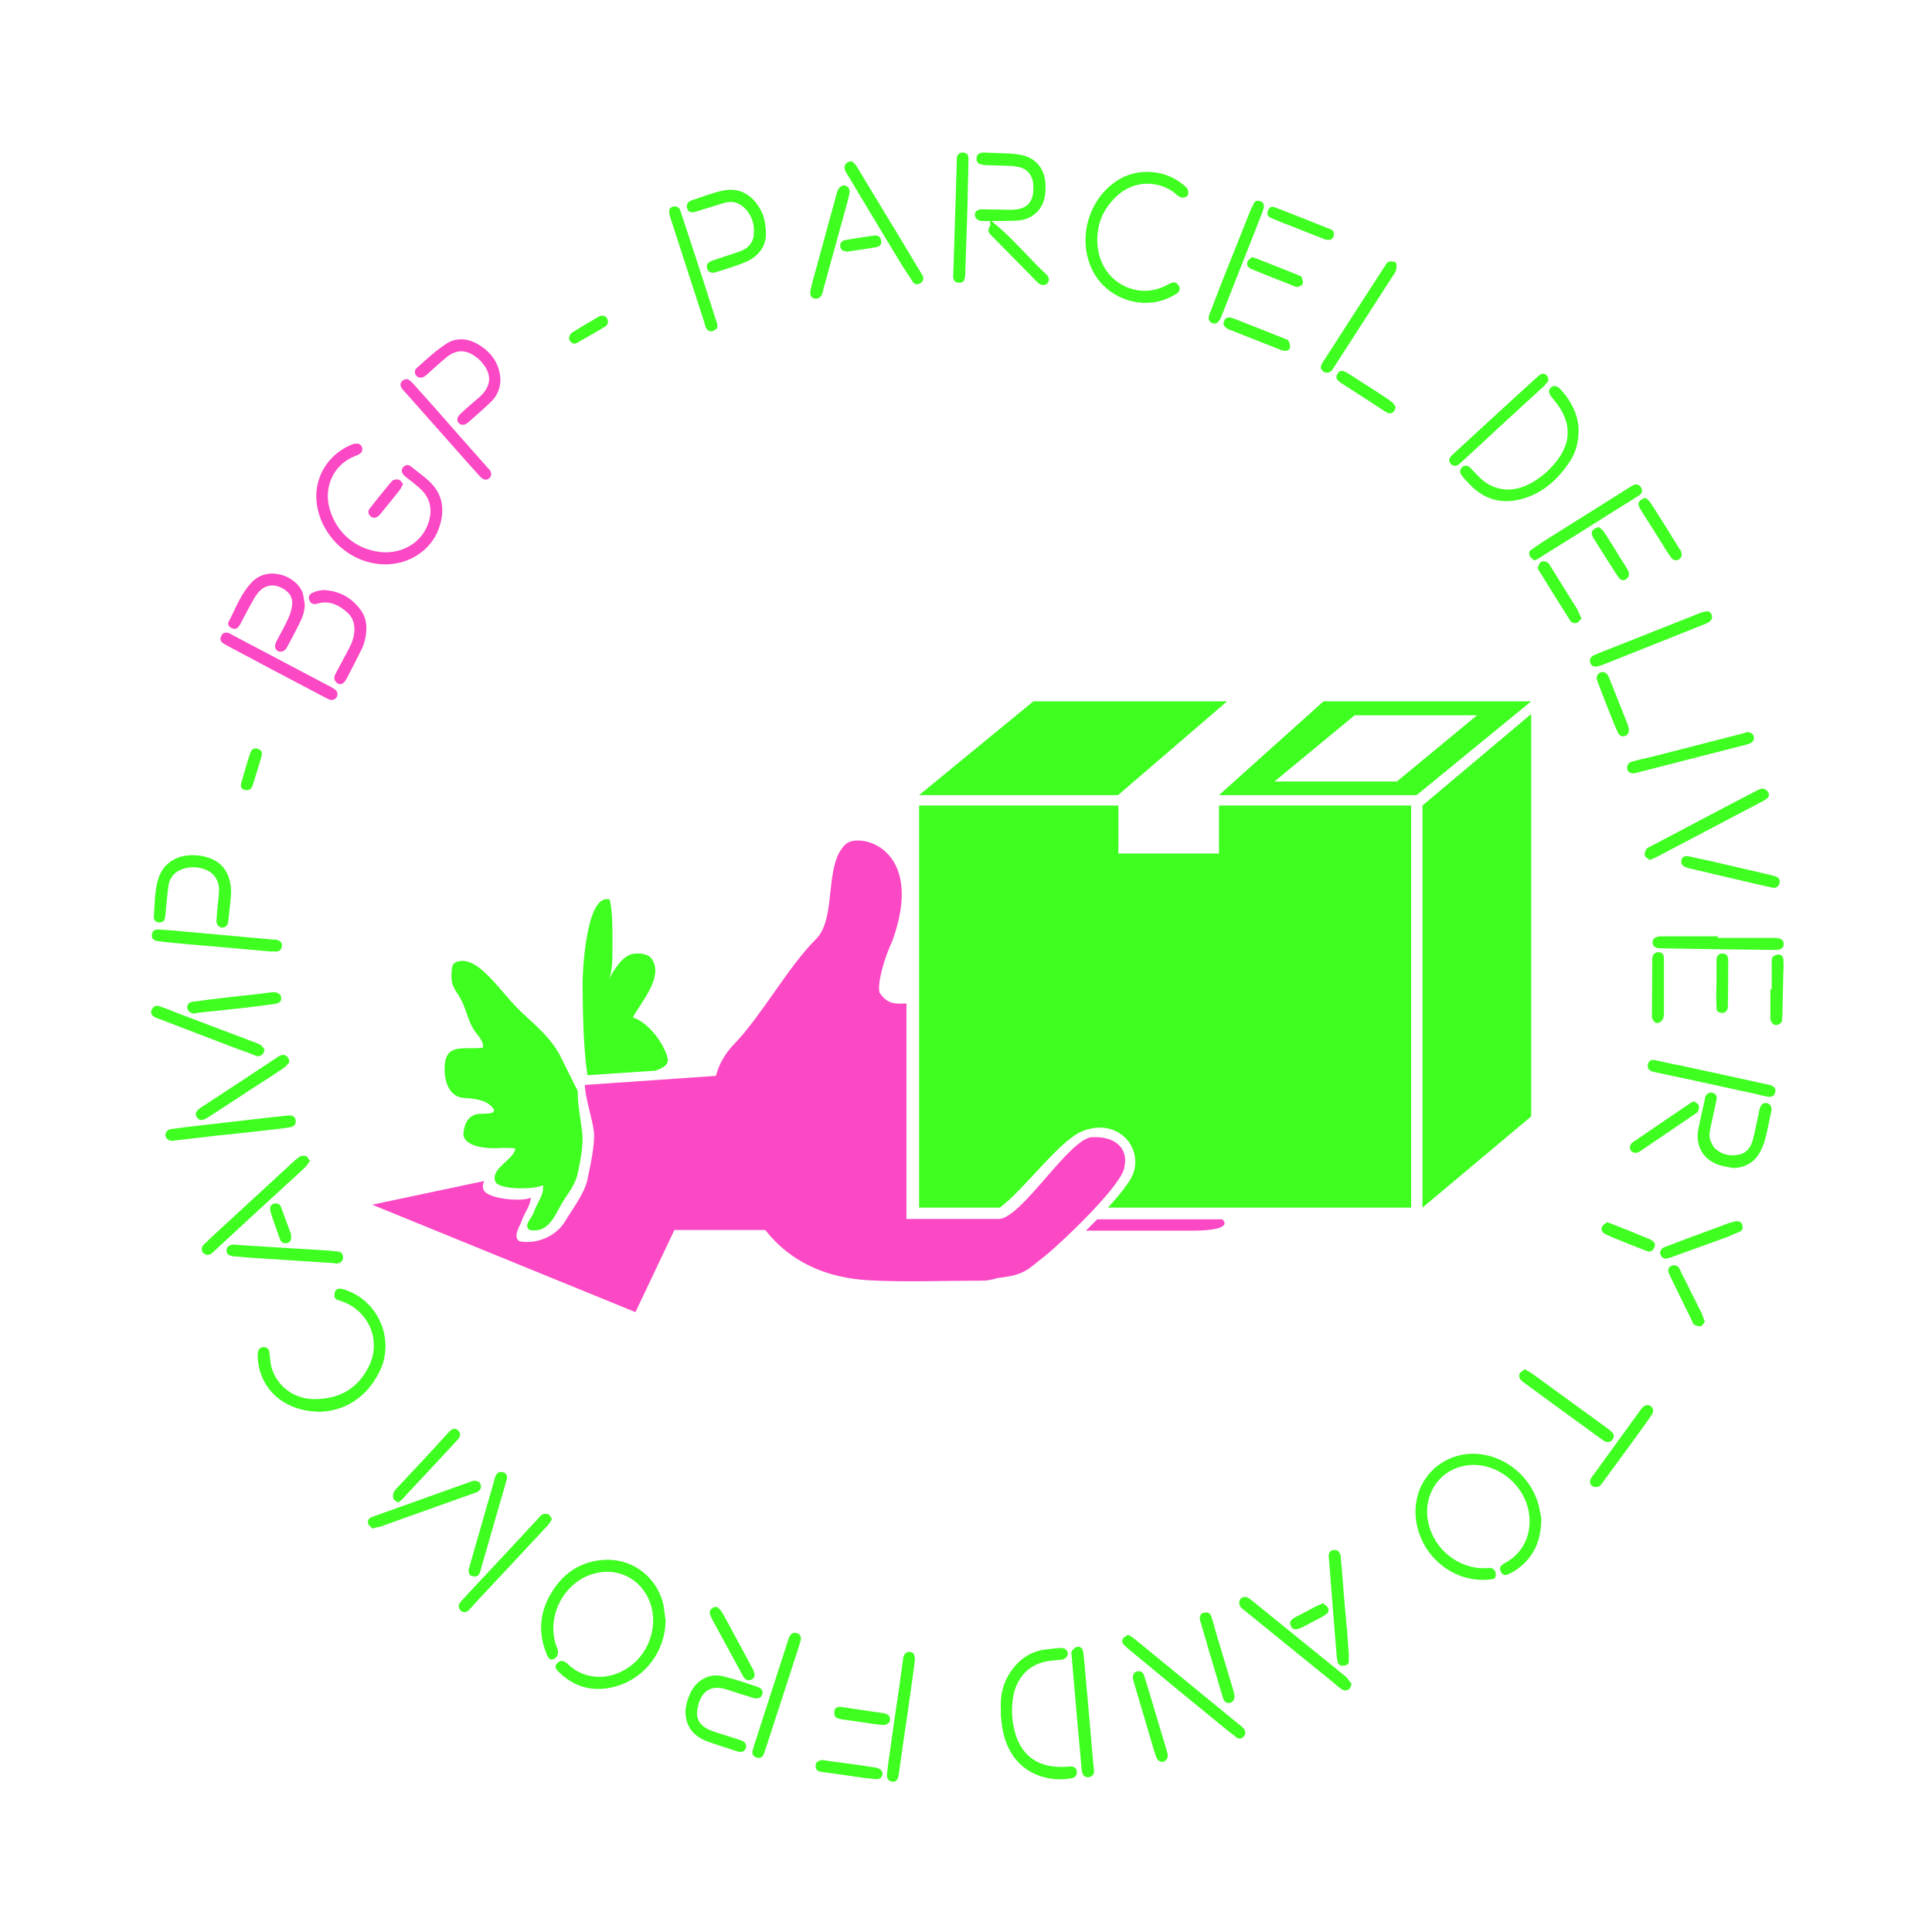<?xml version="1.0" encoding="utf-8"?>
<!-- Generator: $$$/GeneralStr/196=Adobe Illustrator 27.6.0, SVG Export Plug-In . SVG Version: 6.00 Build 0)  -->
<svg version="1.1" id="Ebene_1" xmlns="http://www.w3.org/2000/svg" xmlns:xlink="http://www.w3.org/1999/xlink" x="0px" y="0px"
	 viewBox="0 0 595.3 595.3" style="enable-background:new 0 0 595.3 595.3;" xml:space="preserve">
<style type="text/css">
	.st0{fill:#3FFF21;}
	.st1{fill:#FB48C4;}
</style>
<g>
	<path class="st0" d="M205.1,499.2c-0.1,10.3-7.3,19.1-17.4,20.9c-6,1.1-11.3-0.7-15.6-5c-1.1-1.1-1.2-1.7-0.5-2.5
		c0.7-0.9,1.7-1.1,2.7-0.4c0.2,0.1,0.3,0.3,0.5,0.4c5.9,5.8,14.6,5.1,20.5-0.1c5.6-4.9,7.5-13.2,4.6-19.7c-3-6.8-10.2-10-17.3-7.8
		c-9.3,2.8-14.4,13.7-11.1,22.4c0.1,0.3,0.2,0.6,0.3,0.8c0.4,1.4-0.1,2.5-1.2,3c-1,0.4-1.6,0-2.2-1.6c-2.5-6.1-2.2-12.1,0.9-17.8
		c3.8-6.9,9.6-11,17.7-11.2c8.4-0.1,15.5,5.6,17.4,13.8C204.7,496.1,204.8,497.6,205.1,499.2"/>
	<path class="st0" d="M474.9,468.4c-0.1,6.9-2.7,12.1-8.3,15.7c-0.7,0.4-1.4,0.8-2.2,1.1c-0.8,0.3-1.5,0-1.9-0.8
		c-0.4-0.8-0.5-1.6,0.3-2.2c0.3-0.2,0.6-0.4,0.9-0.6c6.3-3.3,8.9-10.3,7-17.3c-2.1-7.7-9.7-13.3-17.4-12.9
		c-8.8,0.5-14.3,7.9-13.5,15.9c0.9,8.5,7.8,15.2,16.3,15.9c0.6,0,1.2,0,1.8,0c0.4,0,0.7-0.1,1.1-0.1c1.2,0.1,1.9,0.9,1.9,2.1
		c0,1.3-0.8,1.4-1.8,1.5c-5.4,0.5-10.2-0.9-14.5-4.1c-6.9-5.2-10-14.3-7.7-22.1c2.6-8.7,11.2-13.8,20.1-12.3
		c8.8,1.4,16.2,8.8,17.5,17.6C474.8,466.7,474.9,467.7,474.9,468.4"/>
	<path class="st1" d="M118.7,173.9c-12.5-0.1-21.9-11.3-21.2-22.2c0.4-6.1,4.3-12.1,11.1-14.8c0.3-0.1,0.6-0.2,0.9-0.2
		c0.9-0.1,1.6,0.1,2,1c0.4,0.9,0,1.8-0.9,2.3c-0.5,0.3-1,0.4-1.4,0.6c-6.8,2.8-9.5,9.9-7.6,16.3c2.1,7.3,8.1,12.4,15.7,13.2
		c6.9,0.7,13.1-3.2,14.9-9.6c1.1-3.9,0.2-7.3-2.8-10c-1.2-1.1-2.5-2.1-3.8-3.1c-0.4-0.3-0.8-0.6-1.2-1c-0.7-0.8-0.8-1.7-0.2-2.4
		c0.6-0.7,1.5-1,2.4-0.3c2.3,1.9,4.9,3.6,6.8,5.8c3.4,3.9,3.5,8.6,1.8,13.4C132.8,169.5,126.2,173.9,118.7,173.9"/>
	<path class="st0" d="M338.1,73.9c0,7.3,4.1,13.1,10.5,15.1c3.7,1.1,7.2,0.7,10.7-1c0.6-0.3,1.2-0.7,1.8-0.9
		c0.9-0.3,1.6,0.1,2.1,0.9c0.4,0.7,0.4,1.5-0.2,2.1c-0.5,0.5-1.1,0.8-1.7,1.1c-8.8,4.9-20.9,1-25.1-8.8c-4.2-9.6-0.5-21.5,8.4-27
		c6.2-3.8,14.6-3.1,20.1,1.6c0.5,0.4,1.1,0.9,1.3,1.5c0.2,0.5,0.2,1.4-0.1,1.8c-0.3,0.4-1.1,0.6-1.6,0.6c-0.5,0-1.1-0.4-1.5-0.7
		c-4.7-4.5-14-5.7-20.3,1.9C339.5,65.5,338.1,69.5,338.1,73.9"/>
	<path class="st0" d="M98.8,435c-11.4,0-18.9-7.1-19.4-16.8c0-0.7,0-1.4,0.2-2c0.3-0.9,1.1-1.2,2-1.1c0.8,0.2,1.3,0.7,1.4,1.5
		c0.1,0.9,0.2,1.8,0.3,2.7c0.5,5.7,5.6,11.8,13.6,11.8c7.5,0,13.2-3.1,16.6-9.8c4.2-7.9,0.3-17.3-8.1-20.3c-0.5-0.2-1-0.3-1.5-0.5
		c-1-0.4-0.9-1.3-0.8-2.1c0.2-1,0.9-1.4,1.8-1.3c0.7,0,1.3,0.3,1.9,0.5c10.3,3.7,15.1,16,9.8,25.7C112.5,431.1,105.8,434.7,98.8,435
		"/>
	<path class="st0" d="M305,68.1c-0.9,0-1.7,0-2.5,0c-1.3-0.1-2.1-0.9-2.1-1.9c0-1.1,0.8-1.7,2.2-1.7c2.3,0,4.6,0.1,7,0.1
		c0.9,0,1.8,0.1,2.7,0c4-0.2,6-2.2,6.1-6.2c0-0.7,0-1.5-0.1-2.2c-0.4-2.4-1.8-4.1-4.2-4.7c-1.1-0.2-2.2-0.4-3.3-0.4
		c-2.2-0.1-4.5-0.1-6.7-0.2c-0.4,0-0.8,0-1.1-0.1c-1.6-0.2-2.2-0.8-2.1-2.1c0.1-1.1,0.8-1.7,2.2-1.7c2.7,0.1,5.4,0.2,8.1,0.3
		c1.1,0.1,2.2,0.2,3.3,0.4c4.5,0.9,7.2,4,7.6,8.5c0.1,1.3,0.1,2.7-0.1,4c-0.6,4.1-3.5,7.1-7.7,7.7c-1.6,0.2-3.3,0.1-4.9,0.2
		c-1.2,0-2.5,0-3.9,0c6,4.8,10.8,10.6,16.1,15.7c0.4,0.4,0.8,0.7,1.1,1.1c0.6,0.8,0.7,1.6,0,2.4c-0.8,0.8-1.6,0.6-2.4,0.2
		c-0.5-0.3-0.9-0.8-1.3-1.2c-4.4-4.4-8.7-8.9-13.1-13.3c-1.7-1.7-1.7-1.7-0.6-4C305.1,68.9,305,68.7,305,68.1"/>
	<path class="st0" d="M308.4,526.8c-0.3-4.4,0.7-8.5,3.3-12.1c2.6-3.7,6.2-6,10.8-6.5c1.4-0.1,2.8-0.4,4.2-0.4
		c1.3-0.1,2.2,0.6,2.3,1.6c0.1,1-0.7,1.8-2,2c-1,0.1-2.1,0.2-3.1,0.3c-6.9,0.7-10.8,5.3-11.8,11.6c-0.5,3.6-0.3,7.2,0.7,10.7
		c2.1,7.4,7.6,10.9,15.7,10.4c0.5,0,1.1-0.2,1.6-0.1c1,0.1,1.7,0.6,1.7,1.7c0,1-0.5,1.7-1.5,1.9c-6.7,1.3-14.8-0.9-18.9-8.1
		c-1.8-3.1-2.6-6.5-2.9-10.1C308.3,528.7,308.4,527.7,308.4,526.8"/>
	<path class="st0" d="M486.4,132.4c0,3.6-0.7,6.4-2.2,9c-3.6,5.8-8.4,10.4-15.1,12.3c-6.1,1.7-11.5,0.4-16-4.2c-0.9-1-1.9-1.9-2.7-3
		c-0.7-0.9-0.6-2,0.2-2.6c0.8-0.6,1.7-0.5,2.4,0.2c0.7,0.7,1.3,1.4,2,2.1c4.5,5,10.5,6,16.5,2.8c3.5-1.9,6.4-4.5,8.7-7.7
		c3.6-5,3.8-10.2,0.5-15.5c-0.8-1.3-1.9-2.5-2.8-3.7c-0.7-1-0.8-1.9-0.1-2.6c0.8-0.8,1.8-0.7,2.8,0.2
		C484.1,123.4,486.3,127.8,486.4,132.4"/>
	<path class="st0" d="M71.2,275.4c-0.2,2.4-0.5,5.6-0.9,8.7c-0.1,1.1-1,1.8-1.9,1.7c-1-0.1-1.7-0.9-1.7-2c0.1-2.3,0.4-4.6,0.6-6.9
		c0.1-1,0.2-1.9,0.2-2.9c-0.1-3-1.8-5.3-4.6-6.2c-2.1-0.7-4.3-0.8-6.4-0.1c-2.6,0.8-4.2,2.6-4.6,5.2c-0.4,2.9-0.6,5.8-0.9,8.7
		c-0.1,0.6-0.1,1.2-0.3,1.7c-0.3,0.8-1.1,1-1.9,0.9c-0.8-0.1-1.3-0.6-1.4-1.5c0-0.1,0-0.1,0-0.2c0.3-3.9,0.2-8,1.4-11.8
		c1.4-4.5,5.4-7.2,10.5-7.2c1.5,0,3,0.2,4.4,0.6C68.6,265.5,71.3,269.3,71.2,275.4"/>
	<path class="st0" d="M236,72.2c0,3.6-2.2,6.8-6.2,8.5c-3,1.3-6.2,2.2-9.3,3.2c-1.3,0.4-2.3-0.1-2.6-1.1c-0.4-1.1,0.1-2,1.6-2.5
		c2.7-0.9,5.4-1.8,8.1-2.7c3.5-1.2,4.9-3.3,4.7-7c-0.1-2.5-1.1-4.7-2.8-6.4c-1.8-1.9-4.1-2.4-6.6-1.6c-2.7,0.8-5.4,1.7-8.1,2.5
		c-0.5,0.2-1,0.3-1.5,0.3c-0.9,0-1.4-0.5-1.6-1.3c-0.2-0.8,0-1.5,0.7-2c0.2-0.2,0.5-0.3,0.8-0.4c3.1-1,6.1-2.2,9.2-2.9
		c4.3-1,8,0.3,10.7,3.9C235.1,65.3,236,68.1,236,72.2"/>
	<path class="st1" d="M154.2,116.9c0,2.8-1.1,5.2-3,7c-2.3,2.2-4.6,4.2-7,6.3c-1.1,0.9-2,0.9-2.8,0.2c-0.8-0.8-0.6-1.9,0.5-2.9
		c1.9-1.8,3.9-3.5,5.9-5.2c3.6-3.3,3.9-6.9,0.7-10.6c-0.5-0.6-1.1-1.2-1.8-1.7c-3-2.3-6-2.4-9,0c-2,1.6-3.8,3.3-5.7,5
		c-0.4,0.4-0.9,0.8-1.4,1.1c-0.8,0.4-1.6,0.4-2.3-0.3c-0.6-0.6-0.7-1.7,0.1-2.4c2.9-2.6,5.8-5.3,9-7.4c2.9-2,6.3-1.8,9.4-0.2
		C151.1,108.2,153.9,111.7,154.2,116.9"/>
	<path class="st0" d="M534,359.9c-1.3-0.3-2.7-0.4-3.9-0.8c-5.1-1.5-7.8-5.8-6.8-11.1c0.6-3.1,1.3-6.1,2-9.2c0-0.2,0-0.5,0.1-0.7
		c0.4-1.1,1.2-1.6,2.2-1.4c1,0.2,1.6,1,1.3,2.2c-0.5,2.5-1.1,5-1.6,7.4c-0.3,1.7-1,3.5-0.2,5.3c0.4,0.9,0.8,1.8,1.5,2.4
		c2,1.8,4.5,2.3,7.1,1.8c2.5-0.5,3.8-2.3,4.4-4.6c0.7-2.7,1.2-5.4,1.8-8.1c0.1-0.6,0.2-1.2,0.4-1.7c0.4-1.2,1.2-1.7,2.1-1.5
		c1,0.2,1.7,1.2,1.4,2.4c-0.6,2.8-1.1,5.6-1.8,8.3c-0.3,1.2-0.7,2.3-1.2,3.4C541.1,357.8,538.2,359.8,534,359.9"/>
	<path class="st0" d="M211.2,527.5c0.1-2.1,0.7-4.2,1.7-6.2c2-3.8,5.8-5.8,9.9-4.8c3.6,0.9,7.2,2.1,10.7,3.3
		c1.2,0.4,1.7,1.3,1.4,2.2c-0.3,1.1-1.3,1.6-2.7,1.2c-2.6-0.8-5.3-1.6-7.9-2.5c-6.5-2.3-8.9,1.9-9.5,6.6c-0.3,2.2,0.8,4,2.6,5.1
		c1,0.6,2.1,1,3.3,1.4c2.4,0.8,4.8,1.5,7.2,2.3c0.4,0.1,0.9,0.3,1.2,0.5c0.6,0.5,1,1.1,0.7,2c-0.3,0.8-0.8,1.3-1.7,1.2
		c-0.4,0-0.8-0.1-1.1-0.2c-3.2-1.1-6.4-2-9.5-3.2C213.6,534.8,211.3,532,211.2,527.5"/>
	<path class="st1" d="M93.9,186.2c0,2-0.6,3.8-1.4,5.4c-1.3,2.7-2.7,5.3-4.1,7.9c-0.6,1.2-1.9,1.6-2.8,1.1c-0.9-0.5-1.1-1.6-0.5-2.8
		c1.2-2.4,2.6-4.7,3.7-7.2c0.6-1.3,1.1-2.8,1.2-4.2c0.3-2.7-1.2-4.3-3.5-5.4c-2.3-1.1-4.7-0.7-6.4,1c-0.9,0.9-1.7,2.1-2.3,3.3
		c-1.3,2.2-2.4,4.5-3.6,6.7c-0.2,0.4-0.4,0.8-0.7,1.1c-0.6,0.8-1.4,0.8-2.2,0.4c-0.8-0.4-1.3-1.2-0.8-2c2.2-4.2,3.8-8.8,7.3-12.3
		c5.2-5.1,13.8-1.5,15.5,3.6C93.6,184,93.7,185.1,93.9,186.2"/>
	<path class="st0" d="M347.6,503.7c0.8,0.5,1.4,0.8,2,1.3c7.5,6.2,15.1,12.3,22.6,18.5c3.1,2.6,6.3,5.1,9.4,7.7
		c0.5,0.4,1.1,0.8,1.5,1.3c0.8,0.8,0.8,1.9,0.1,2.6c-0.7,0.8-1.6,0.8-2.4,0.1c-1.7-1.3-3.3-2.6-4.9-3.9
		c-9.2-7.5-18.4-15.1-27.6-22.7c-0.7-0.6-1.4-1.2-2-1.8c-0.6-0.6-0.7-1.4-0.2-2C346.4,504.4,347,504.1,347.6,503.7"/>
	<path class="st0" d="M262.5,49.7c0.4,0.4,1.1,0.9,1.5,1.6c1.8,2.9,3.5,5.9,5.3,8.8c4.8,7.9,9.6,15.8,14.3,23.7
		c0.3,0.4,0.6,0.9,0.8,1.4c0.3,0.9-0.1,1.7-0.9,2.1c-0.7,0.4-1.6,0.5-2.2-0.4c-1.1-1.7-2.3-3.5-3.4-5.2
		c-5.6-9.2-11.1-18.4-16.6-27.6c-0.4-0.6-0.8-1.2-1-1.9C259.9,51,260.9,49.6,262.5,49.7"/>
	<path class="st0" d="M95.5,357.7c-0.5,0.7-0.9,1.4-1.4,1.9c-2.1,2-4.2,3.9-6.3,5.8c-7.3,6.7-14.6,13.4-21.8,20.1
		c-0.3,0.3-0.5,0.5-0.8,0.7c-0.9,0.7-1.9,0.6-2.6-0.2c-0.6-0.6-0.6-1.7,0.1-2.4c1.3-1.3,2.7-2.6,4.1-3.9
		c7.2-6.6,14.3-13.2,21.5-19.8c1.3-1.2,2.5-2.4,3.9-3.4c0.5-0.4,1.4-0.5,2-0.3C94.7,356.3,95,357.1,95.5,357.7"/>
	<path class="st0" d="M416.4,518.7c0,1.9-1.7,2.7-3,1.8c-0.9-0.6-1.8-1.4-2.6-2.1c-9.2-7.4-18.3-14.9-27.5-22.3
		c-0.3-0.3-0.7-0.5-1-0.9c-0.6-0.7-0.6-1.9-0.1-2.5c0.6-0.7,1.4-0.8,2.3-0.4c0.5,0.2,0.9,0.6,1.3,0.9c9.7,7.9,19.4,15.7,29.1,23.6
		C415.4,517.5,416,518.3,416.4,518.7"/>
	<path class="st0" d="M508.3,265c-0.5-0.5-1.3-0.8-1.5-1.4c-0.2-0.6,0.2-1.4,0.5-2c0.2-0.3,0.7-0.5,1.1-0.7
		c11-5.8,21.9-11.6,32.9-17.3c1.6-0.8,2.2-0.8,3.1,0c0.8,0.8,0.9,1.5,0.2,2.3c-0.4,0.4-0.9,0.7-1.5,1c-11,5.8-22.1,11.6-33.1,17.4
		C509.5,264.5,509,264.7,508.3,265"/>
	<path class="st0" d="M389.4,64.1c-0.1,0.3-0.3,0.9-0.5,1.5c-4.2,10.7-8.4,21.3-12.6,32c-0.1,0.3-0.2,0.5-0.4,0.8
		c-0.6,1.2-1.6,1.6-2.5,1.1c-0.9-0.4-1.2-1.3-0.8-2.5c1.2-3.2,2.5-6.4,3.7-9.6c3-7.5,6-15.1,9-22.6c0.3-0.7,0.7-1.3,1-2
		c0.4-1,1.1-1.1,2-0.8C389.1,62.2,389.6,62.9,389.4,64.1"/>
	<path class="st1" d="M104,213.8c0.1,1.2-1.2,2.2-2.4,1.8c-0.8-0.3-1.6-0.8-2.4-1.2c-9.7-5.1-19.4-10.2-29.1-15.4
		c-0.5-0.3-1.1-0.6-1.5-0.9c-0.8-0.6-0.8-1.4-0.4-2.2c0.4-0.9,1.2-1.1,2.1-0.9c0.4,0.1,0.8,0.4,1.2,0.6
		c10.2,5.4,20.5,10.8,30.7,16.2C103,212.3,103.9,212.7,104,213.8"/>
	<path class="st0" d="M472.8,172.7c-0.5-0.5-1.2-0.8-1.4-1.3c-0.3-0.7-0.4-1.5,0.4-2c1.2-0.8,2.3-1.6,3.5-2.4
		c8.6-5.4,17.2-10.8,25.8-16.2c0.7-0.4,1.4-0.9,2.1-1.3c1.1-0.5,2-0.2,2.5,0.8c0.5,1,0.2,1.8-0.6,2.3c-1.7,1.1-3.4,2.2-5.1,3.2
		c-8.4,5.3-16.8,10.6-25.2,15.8C474.2,172.1,473.6,172.3,472.8,172.7"/>
	<path class="st0" d="M428.8,80.6c1.3,0,1.6,0.3,1.5,1.6c0,0.7-0.2,1.5-0.6,2c-6.2,9.7-12.5,19.3-18.7,29c-0.2,0.3-0.4,0.6-0.6,0.9
		c-0.7,0.8-1.8,1-2.6,0.4c-0.8-0.6-1.1-1.4-0.5-2.4c0.1-0.3,0.3-0.5,0.5-0.8c6.3-9.8,12.6-19.6,18.9-29.3
		C427.2,81.3,427.6,80.3,428.8,80.6"/>
	<path class="st0" d="M492,205.4c-1.2,0.1-1.8-0.4-2-1.3c-0.3-1,0.2-1.8,1.1-2.2c1.6-0.7,3.2-1.3,4.7-1.9c9.3-3.7,18.7-7.4,28-11.1
		c0.2-0.1,0.4-0.1,0.6-0.2c1.7-0.6,2.6-0.4,3,0.7c0.4,1.2-0.1,2-1.6,2.7c-2,0.8-4,1.6-6,2.4c-8.7,3.5-17.4,6.9-26.1,10.4
		C493.1,205.1,492.5,205.2,492,205.4"/>
	<path class="st0" d="M83.6,293.2c-4.5-0.4-8.9-0.8-13.4-1.2c-4.3-0.4-8.5-0.7-12.8-1.1c-2.9-0.3-5.8-0.5-8.7-0.9
		c-1.4-0.2-2-0.8-1.9-2c0.1-1.1,0.8-1.7,2.2-1.6c1.8,0.1,3.6,0.3,5.4,0.4c5.8,0.5,11.6,1.1,17.4,1.6c4.1,0.4,8.2,0.7,12.3,1.1
		c0.5,0,1.1,0,1.5,0.2c1,0.3,1.5,1.2,1.2,2.1c-0.2,0.9-0.8,1.4-1.8,1.4C84.6,293.2,84.1,293.1,83.6,293.2
		C83.6,293.1,83.6,293.1,83.6,293.2"/>
	<path class="st0" d="M89,343.7c1.2-0.1,2,0.5,2.1,1.5c0.1,1.1-0.3,1.8-1.5,2.1c-1.7,0.3-3.4,0.5-5.1,0.7
		c-5.9,0.7-11.7,1.3-17.6,1.9c-4.3,0.5-8.6,1-12.9,1.5c-0.2,0-0.4,0.1-0.7,0.1c-1.2,0.1-2.2-0.6-2.3-1.6c-0.1-0.9,0.5-1.8,1.7-2
		c2.1-0.3,4.1-0.5,6.2-0.8c6.1-0.7,12.2-1.4,18.2-2.1C81.1,344.5,85.1,344.1,89,343.7"/>
	<path class="st0" d="M337.1,545.9c0,0.8-0.6,1.6-1.7,1.7c-1.1,0.1-1.7-0.4-2-1.7c-0.2-0.9-0.2-1.8-0.3-2.7
		c-0.4-4.5-0.8-8.9-1.2-13.4c-0.3-3.8-0.7-7.6-1-11.4c-0.2-2.8-0.5-5.5-0.7-8.3c0-0.4-0.2-1,0-1.3c0.5-0.6,1.1-1.3,1.8-1.4
		c1-0.1,1.6,0.6,1.8,1.7c0.3,2.5,0.5,4.9,0.7,7.4c0.4,4.5,0.8,9,1.2,13.4C336.1,535.1,336.6,540.3,337.1,545.9"/>
	<path class="st0" d="M298,67c-0.2,5.9-0.4,11.8-0.6,17.7c-0.1,1.7-0.5,2.3-1.5,2.4c-1.3,0.2-2.2-0.5-2.2-1.8c0-1,0.1-1.9,0.1-2.9
		c0.3-10.8,0.7-21.5,1-32.3c0-0.4,0-0.9,0-1.3c0.1-1.2,0.8-1.8,1.9-1.8c1,0,1.8,0.7,1.7,1.9c0,3.1-0.1,6.1-0.2,9.2
		C298.2,61,298.1,64,298,67C298,67,298,67,298,67"/>
	<path class="st0" d="M281.9,511.5c-0.3,2.6-0.7,5.4-1.1,8.2c-0.8,6-1.7,12-2.6,18c-0.4,3.1-0.9,6.2-1.3,9.3c-0.2,1.4-0.9,2.1-1.9,2
		c-1.1-0.1-1.9-1-1.7-2.4c0.3-2.5,0.6-5,1-7.5c0.8-6,1.7-12,2.6-18c0.5-3.4,0.9-6.8,1.4-10.2c0.2-1.3,1-2,2.1-1.9
		C281.5,509.1,281.9,509.8,281.9,511.5"/>
	<path class="st0" d="M529.3,289c5.8,0,11.5,0,17.3,0c0.2,0,0.3,0,0.5,0c1.7,0.1,2.5,0.6,2.5,1.9c0,1.2-0.8,1.8-2.6,1.8
		c-11.8-0.1-23.7-0.3-35.5-0.5c-1.5,0-2.3-0.7-2.3-1.9c0-1.1,0.9-1.7,2.4-1.8c0.2,0,0.4,0,0.7,0c5.7,0,11.4,0,17.1,0
		C529.3,288.7,529.3,288.9,529.3,289"/>
	<path class="st1" d="M99.5,181.8c5.1,0.2,8.9,2.4,11.6,6.1c2.1,2.8,2.1,6.2,1.3,9.5c-0.3,1-0.6,2-1.1,2.9c-1.5,3-3,6-4.6,9
		c-0.9,1.7-2.2,2-3.2,0.8c-0.8-0.9-0.5-1.8,0-2.7c1.4-2.6,2.7-5.1,4.1-7.7c1-1.9,1.7-4,1.6-6.2c-0.1-1.9-0.8-3.6-2.2-4.8
		c-2.6-2.3-5.6-3.8-9.2-2.7c-1.3,0.4-2.2-0.1-2.5-1.2c-0.4-1,0.1-1.9,1.4-2.3C97.7,182,98.9,181.9,99.5,181.8"/>
	<path class="st1" d="M125.6,116.8c0.4,0.3,1.1,0.7,1.6,1.3c4.7,5.2,9.4,10.5,14,15.8c2.8,3.2,5.7,6.4,8.5,9.6
		c0.2,0.3,0.5,0.6,0.7,0.8c1.2,1,1.2,2.4,0.3,3.1c-0.9,0.7-1.8,0.5-2.9-0.7c-2.8-3.1-5.5-6.1-8.2-9.2c-5-5.6-9.9-11.2-14.9-16.8
		c-0.4-0.4-0.9-0.9-1.1-1.4C123,118.1,123.9,116.8,125.6,116.8"/>
	<path class="st0" d="M170.1,468.1c-0.5,0.8-0.9,1.5-1.5,2.1c-4.1,4.4-8.3,8.9-12.4,13.3c-3.7,3.9-7.4,7.9-11,11.8
		c-0.3,0.3-0.5,0.6-0.7,0.8c-0.9,0.8-1.8,0.9-2.6,0.1c-0.7-0.7-0.8-1.7,0-2.6c1.6-1.8,3.2-3.5,4.9-5.3c6.4-6.8,12.8-13.7,19.1-20.5
		c0.4-0.4,0.8-1,1.3-1.2c0.6-0.2,1.3-0.2,1.8,0C169.5,466.9,169.7,467.6,170.1,468.1"/>
	<path class="st0" d="M509.7,326.6c3.5,0.8,6.9,1.5,10.4,2.2c8,1.7,15.9,3.5,23.8,5.2c0.6,0.1,1.2,0.2,1.7,0.4
		c1.2,0.4,1.6,1.1,1.4,2.1c-0.2,1.1-1.2,1.7-2.4,1.4c-2.1-0.4-4.2-1-6.3-1.4c-9.4-2.1-18.8-4.1-28.2-6.1c-1.8-0.4-2.3-0.8-2.4-1.9
		C507.7,327.2,508.4,326.5,509.7,326.6"/>
	<path class="st0" d="M207.9,63.6c1.2,0,1.6,0.8,1.9,1.8c1,3,2,6.1,3,9.1c2.6,7.9,5.2,15.9,7.7,23.8c0.2,0.5,0.4,1,0.5,1.5
		c0.2,1.2-0.2,1.8-1.4,2.2c-0.9,0.3-1.6-0.1-2.1-1.1c-0.2-0.4-0.3-0.8-0.4-1.3c-3.5-10.7-6.9-21.4-10.4-32.1
		c-0.2-0.7-0.5-1.4-0.5-2.2C206.1,64.3,206.8,63.6,207.9,63.6"/>
	<path class="st0" d="M477.1,117.3c-0.3,0.4-0.8,1.1-1.4,1.7c-6.3,5.8-12.7,11.6-19,17.5c-2.1,1.9-4.2,3.9-6.3,5.8
		c-0.4,0.4-0.8,0.7-1.2,1c-0.8,0.4-1.6,0.3-2.2-0.4c-0.6-0.7-0.6-1.5,0-2.2c0.3-0.4,0.7-0.7,1.1-1.1c8.4-7.7,16.8-15.5,25.3-23.2
		c0.4-0.4,0.8-0.7,1.2-1C475.8,114.7,477.1,115.5,477.1,117.3"/>
	<path class="st0" d="M503.5,238.3c-1.3,0-1.9-0.4-2.1-1.4c-0.2-1,0.3-1.9,1.4-2.2c2.1-0.6,4.3-1.1,6.5-1.6
		c9.4-2.4,18.8-4.8,28.1-7.2c0.3-0.1,0.6-0.2,0.8-0.3c1.1-0.1,2,0.5,2.2,1.4c0.2,0.9-0.3,1.8-1.5,2.2c-1,0.3-2,0.6-3,0.8
		c-10.4,2.7-20.8,5.3-31.2,8C504.4,238.1,503.9,238.2,503.5,238.3"/>
	<path class="st0" d="M231.8,539.8c0.1-0.5,0.3-1,0.4-1.5c3.5-10.9,7.1-21.9,10.6-32.8c0.1-0.4,0.2-0.7,0.4-1.1
		c0.5-1.1,1.3-1.5,2.3-1.2c1,0.3,1.5,1.1,1.2,2.3c-0.4,1.5-0.9,3-1.4,4.5c-3.1,9.6-6.3,19.3-9.4,28.9c-0.2,0.6-0.4,1.1-0.6,1.7
		c-0.4,0.9-1.1,1.2-2,1C232.3,541.3,231.8,540.8,231.8,539.8"/>
	<path class="st0" d="M81.5,323.4c-0.1,1.4-1.4,2.5-2.7,1.9c-1.9-0.8-3.9-1.5-5.9-2.2c-8-3.1-16-6.1-24-9.2c-0.5-0.2-1-0.3-1.4-0.6
		c-0.8-0.5-1.2-1.2-0.8-2.1c0.4-1,1.3-1.5,2.3-1.2c2.1,0.7,4.2,1.6,6.3,2.4c7.7,2.9,15.3,5.8,23,8.7c0.7,0.3,1.5,0.5,2,0.9
		C80.9,322.4,81.2,323,81.5,323.4"/>
	<path class="st0" d="M114.8,471c-0.4-0.4-1.1-0.9-1.3-1.4c-0.3-0.7-0.1-1.5,0.6-1.9c0.4-0.3,0.9-0.4,1.4-0.6
		c9.7-3.5,19.4-6.9,29.1-10.4c0.4-0.2,0.8-0.3,1.3-0.4c1-0.2,1.9,0.3,2.2,1.1c0.3,0.9,0,1.8-1,2.3c-0.6,0.3-1.3,0.5-1.9,0.7
		c-9.4,3.4-18.9,6.7-28.3,10.1C116.4,470.5,115.7,470.7,114.8,471"/>
	<path class="st0" d="M73.3,383.6c5.3,0.3,10.6,0.7,15.9,1c3.9,0.2,7.8,0.5,11.6,0.7c1.1,0.1,2.2,0.2,3.3,0.3
		c1.1,0.1,1.6,0.9,1.6,1.9c0,1-0.7,1.6-1.7,1.8c-0.4,0.1-0.7,0-1.1-0.1c-8.7-0.6-17.5-1.1-26.2-1.7c-1.6-0.1-3.1-0.3-4.7-0.4
		c-1.5-0.1-2.3-0.8-2.2-1.9c0.1-1.1,0.9-1.7,2.4-1.7C72.6,383.5,72.9,383.5,73.3,383.6C73.3,383.5,73.3,383.5,73.3,383.6"/>
	<path class="st0" d="M415.6,509.3c0,0.6,0,1.6,0,2.7c0,0.8-0.6,1.1-1.4,1.2c-0.8,0.1-1.5,0.1-1.9-0.8c-0.2-0.6-0.3-1.2-0.4-1.7
		c-0.5-6.2-1-12.4-1.5-18.6c-0.3-3.9-0.6-7.8-0.9-11.6c0-0.3-0.1-0.6-0.1-0.9c0-1.3,0.5-1.9,1.6-2c1.1-0.1,1.9,0.5,2.1,1.9
		c0.2,1.9,0.3,3.9,0.5,5.8c0.4,5.1,0.8,10.3,1.3,15.4C415.2,503.4,415.3,506.2,415.6,509.3"/>
	<path class="st0" d="M469.8,421.9c0.9,0.5,1.7,0.9,2.4,1.4c2.1,1.5,4.2,3.1,6.3,4.6c5.5,4,11,8,16.5,12c0.6,0.4,1.2,0.9,1.7,1.4
		c0.7,0.7,0.7,1.4,0.2,2.2c-0.5,0.8-1.3,1-2.2,0.7c-0.5-0.2-0.9-0.5-1.3-0.8c-7.8-5.7-15.6-11.3-23.3-17c-0.6-0.4-1.3-0.9-1.7-1.5
		c-0.3-0.4-0.4-1.2-0.2-1.6C468.6,422.7,469.2,422.4,469.8,421.9"/>
	<path class="st0" d="M261.8,59.3c-0.2,0.9-0.4,2-0.7,3c-2.5,9.1-5,18.1-7.5,27.2c-0.1,0.4-0.1,0.7-0.3,1.1
		c-0.4,1.1-1.3,1.6-2.3,1.4c-1-0.2-1.5-1-1.3-2.3c0.3-1.4,0.6-2.8,1-4.1c2.4-8.8,4.8-17.6,7.2-26.3c0.2-0.7,0.6-1.5,1.1-1.8
		C260.4,56.6,261.9,57.6,261.8,59.3"/>
	<path class="st0" d="M89.1,327.4c-0.4,0.4-0.9,1.1-1.6,1.6c-3.5,2.4-7.1,4.7-10.7,7c-4.1,2.7-8.2,5.4-12.4,8.1
		c-0.6,0.4-1.1,0.7-1.8,0.9c-0.8,0.3-1.5-0.1-1.9-0.7c-0.5-0.7-0.5-1.4,0.1-2.1c0.3-0.4,0.8-0.7,1.2-1c7.8-5.1,15.6-10.2,23.4-15.4
		c0.4-0.3,0.9-0.6,1.4-0.7C88,324.8,89.2,325.8,89.1,327.4"/>
	<path class="st0" d="M144.4,483.8c0.1-0.4,0.3-1,0.4-1.6c2.5-8.7,5-17.4,7.5-26.1c0.1-0.5,0.2-1,0.5-1.5c0.4-0.8,1.1-1.2,2.1-1
		c0.9,0.2,1.4,0.9,1.3,1.8c0,0.4-0.2,0.9-0.3,1.3c-2.6,8.9-5.1,17.8-7.7,26.7c-0.1,0.4-0.2,0.9-0.4,1.3c-0.4,0.9-1.1,1.2-2,1
		C144.7,485.6,144.4,484.9,144.4,483.8"/>
	<path class="st0" d="M491.6,458.2c-1.2,0-2.1-1.2-1.5-2.4c0.2-0.5,0.6-1,1-1.5c4.7-6.5,9.5-13.1,14.2-19.6c0.3-0.4,0.6-0.9,1-1.2
		c0.7-0.7,1.8-0.7,2.4-0.2c0.7,0.6,0.9,1.5,0.4,2.4c-0.9,1.4-1.9,2.7-2.8,4c-4,5.6-8.1,11.1-12.2,16.7
		C493.5,457.2,493,458.3,491.6,458.2"/>
	<path class="st0" d="M520.1,263.8c2.1,0.5,4.3,0.9,6.5,1.4c6.3,1.5,12.6,2.9,18.9,4.4c0.5,0.1,1,0.3,1.5,0.4
		c1.2,0.4,1.6,1.2,1.3,2.2c-0.3,1-1.1,1.6-2.2,1.3c-1.4-0.3-2.8-0.6-4.1-0.9c-7-1.6-13.9-3.3-20.9-4.9c-0.6-0.1-1.2-0.3-1.7-0.5
		c-1.1-0.4-1.6-1.2-1.3-2.2C518.3,264.1,519,263.7,520.1,263.8"/>
	<path class="st0" d="M59.8,312.3c-1,0-2-0.9-2.1-1.7c-0.1-1.1,0.5-1.7,1.5-1.9c2-0.3,4-0.5,6-0.8c4.7-0.6,9.5-1.1,14.2-1.6
		c1.7-0.2,3.4-0.5,5.1-0.6c0.6,0,1.5,0.4,1.9,0.9c0.3,0.4,0.3,1.4,0.1,1.8c-0.3,0.5-1,0.8-1.6,0.9c-3.4,0.5-6.8,0.9-10.2,1.3
		c-4.7,0.5-9.3,1-14,1.5C60.4,312.2,60.1,312.3,59.8,312.3"/>
	<path class="st0" d="M122.7,463c-0.6-0.5-1.4-0.8-1.5-1.3c-0.2-0.6-0.1-1.5,0.2-2.1c0.8-1.1,1.8-2,2.7-3c4.6-4.9,9.2-9.8,13.7-14.8
		c0.4-0.4,0.7-0.8,1.1-1.1c0.7-0.6,1.5-0.6,2.2,0c0.7,0.6,0.9,1.5,0.3,2.4c-0.3,0.5-0.8,0.9-1.2,1.4c-5.1,5.5-10.3,11.1-15.4,16.5
		C124.3,461.8,123.5,462.3,122.7,463"/>
	<path class="st0" d="M380.4,522.5c0,1.2-0.5,2-1.4,2.2c-1.1,0.2-1.8-0.4-2.1-1.3c-0.6-1.8-1.1-3.6-1.6-5.4c-1.8-6-3.6-12-5.3-18
		c-0.1-0.4-0.3-0.7-0.3-1.1c-0.1-1,0.4-1.9,1.3-2c1-0.2,1.8,0,2.2,1.1c0.6,1.7,1,3.4,1.5,5.1c1.8,6,3.6,12,5.4,18
		C380.2,521.7,380.3,522.2,380.4,522.5"/>
	<path class="st0" d="M359.8,540.6c0.1,1.2-0.4,1.8-1.2,2.2c-0.8,0.3-1.7-0.1-2.2-1.1c-0.3-0.7-0.6-1.5-0.8-2.3
		c-2-6.9-4.1-13.7-6.1-20.6c-0.1-0.5-0.3-1-0.4-1.5c-0.2-1.2,0.3-2.1,1.3-2.3c1-0.2,1.8,0.2,2.1,1.2c0.5,1.5,0.9,3,1.4,4.5
		c1.8,6.1,3.7,12.3,5.5,18.4C359.6,539.7,359.7,540.2,359.8,540.6"/>
	<path class="st0" d="M534.8,376.3c1.3-0.1,1.9,0.4,2.1,1.3c0.2,0.8,0,1.6-1,2c-1.4,0.5-2.7,1.2-4.1,1.7c-5.5,2-11,4-16.6,6
		c-0.4,0.2-0.8,0.3-1.3,0.4c-1,0.3-1.8,0-2.2-1c-0.4-1,0-1.9,1.1-2.4c2.1-0.8,4.2-1.6,6.3-2.4c4.6-1.7,9.2-3.4,13.8-5.1
		C533.7,376.6,534.4,376.4,534.8,376.3"/>
	<path class="st0" d="M220.9,495.1c0.3,0.3,1,0.8,1.4,1.4c0.8,1.3,1.5,2.7,2.3,4.1c2.4,4.4,4.7,8.8,7.1,13.2
		c0.3,0.5,0.6,1.1,0.7,1.6c0.2,0.8,0.1,1.7-0.8,2.1c-0.8,0.4-1.6,0.3-2.2-0.4c-0.3-0.3-0.5-0.7-0.7-1.1c-3.1-5.7-6.2-11.4-9.3-17.1
		c-0.3-0.6-0.6-1.2-0.7-1.9C218.6,496,219.5,495.1,220.9,495.1"/>
	<path class="st0" d="M521.9,339.3c0.5,0.4,1.2,0.7,1.5,1.2c0.2,0.5,0.1,1.3-0.2,1.9c-0.2,0.5-0.9,0.8-1.3,1.1
		c-5.3,3.6-10.6,7.2-15.9,10.8c-0.4,0.3-0.7,0.5-1.1,0.7c-0.9,0.4-2,0.2-2.4-0.5c-0.5-0.9-0.3-1.7,0.4-2.4c0.3-0.3,0.6-0.4,0.9-0.6
		c5.4-3.7,10.8-7.4,16.3-11.1C520.6,340,521.2,339.7,521.9,339.3"/>
	<path class="st0" d="M487.3,190.5c-0.4,0.5-0.8,1.1-1.3,1.4c-0.4,0.2-1.2,0.1-1.6-0.1c-0.5-0.3-0.8-0.9-1.1-1.4
		c-3-4.7-5.9-9.4-8.8-14.1c-0.3-0.4-0.7-1-0.6-1.4c0.1-0.7,0.5-1.5,1-1.8c0.4-0.3,1.3-0.1,1.8,0.1c0.4,0.2,0.7,0.7,1,1.2
		c2.8,4.5,5.6,9,8.4,13.5C486.4,188.7,486.8,189.5,487.3,190.5"/>
	<path class="st0" d="M379.4,97.9c0,0,0.4,0.2,0.9,0.3c5.1,2,10.2,4,15.4,6.1c0.5,0.2,1.1,0.3,1.3,0.7c0.3,0.6,0.6,1.4,0.5,2
		c-0.1,0.8-0.9,1.2-1.7,1.1c-0.6-0.1-1.2-0.3-1.7-0.5c-4.9-1.9-9.8-3.9-14.7-5.8c-0.6-0.2-1.1-0.4-1.6-0.8c-0.6-0.4-1-1-0.7-1.9
		C377.4,98.2,377.9,97.6,379.4,97.9"/>
	<path class="st0" d="M411,72.2c0,1.5-1.2,2.1-2.9,1.5c-3.1-1.2-6.1-2.4-9.1-3.6c-2.4-0.9-4.7-1.8-7.1-2.8c-1.4-0.6-1.6-1.3-1.2-2.4
		c0.5-1.2,1.1-1.5,2.7-0.8c3.8,1.5,7.5,2.9,11.2,4.4c1.7,0.7,3.3,1.3,5,2C410.7,70.8,411,71.3,411,72.2"/>
	<path class="st0" d="M507.1,153.4c0.5,0.5,1.2,1,1.6,1.7c2,3.1,4,6.3,6,9.5c0.9,1.5,1.8,2.9,2.7,4.4c0.2,0.3,0.5,0.6,0.6,0.9
		c0.3,0.9,0.3,1.8-0.6,2.4c-0.8,0.6-1.8,0.4-2.5-0.5c-1.2-1.7-2.3-3.5-3.4-5.3c-2-3.2-4-6.3-6-9.5c-1-1.6-0.8-2.5,0.5-3.2
		C506.3,153.6,506.5,153.6,507.1,153.4"/>
	<path class="st0" d="M545.9,304.8c0-2.8,0-5.5,0-8.3c0-0.6,0-1.3,0.4-1.7c0.4-0.4,1.1-0.7,1.7-0.7c0.9,0,1.5,0.7,1.5,1.6
		c0.1,1.2,0.1,2.4,0,3.6c-0.1,4.4-0.2,8.8-0.3,13.2c0,0.5-0.1,1-0.1,1.6c0,1-0.6,1.5-1.5,1.7c-0.9,0.2-1.7-0.4-2-1.4
		c-0.1-0.3-0.1-0.7-0.1-1.1c0-2.8,0-5.7,0-8.5C545.7,304.8,545.8,304.8,545.9,304.8"/>
	<path class="st0" d="M512.7,304.3c0,2.8,0,5.5,0,8.3c0,0.7-0.3,1.5-0.7,2c-0.4,0.4-1.2,0.7-1.7,0.6c-0.5-0.1-0.9-0.8-1.2-1.4
		c-0.2-0.4-0.1-0.9-0.1-1.3c0-5.4,0.1-10.8,0.1-16.2c0-0.4,0-0.8,0-1.1c0.2-1.2,0.9-1.8,1.9-1.8c1.1,0,1.7,0.6,1.7,1.9
		c0,1.3,0,2.7,0,4C512.7,301,512.7,302.7,512.7,304.3L512.7,304.3z"/>
	<path class="st0" d="M501.9,224.6c0.1,1.4-0.5,1.9-1.3,2.2c-0.8,0.3-1.5-0.1-1.9-0.8c-0.5-0.9-0.9-1.9-1.3-2.8
		c-1.7-4.2-3.3-8.3-4.9-12.5c-0.2-0.5-0.4-1-0.5-1.5c-0.1-0.9,0.3-1.6,1.1-2c0.9-0.3,1.6-0.1,2.2,0.7c0.3,0.4,0.5,0.9,0.7,1.4
		c1.9,4.7,3.7,9.4,5.6,14.1C501.7,224,501.9,224.4,501.9,224.6"/>
	<path class="st0" d="M430,125.3c-0.1,1.7-1.3,2.4-2.5,1.9c-0.3-0.1-0.6-0.4-1-0.6c-4.3-2.8-8.6-5.6-13-8.4c-1.7-1.1-2.1-1.9-1.4-3
		c0.7-1.2,1.6-1.2,3.2-0.2c4.1,2.6,8.3,5.3,12.4,8c0.6,0.4,1.1,0.8,1.5,1.2C429.7,124.7,429.9,125.2,430,125.3"/>
	<path class="st0" d="M525.3,407.3c-0.4,0.4-0.7,1.2-1.2,1.3c-0.6,0.2-1.4-0.1-2-0.4c-0.4-0.2-0.6-0.8-0.8-1.3
		c-2.2-4.5-4.4-9-6.6-13.5c-0.2-0.5-0.4-0.9-0.6-1.4c-0.2-0.9,0.1-1.7,1-2c0.8-0.3,1.6-0.2,2.2,0.6c0.3,0.4,0.4,0.8,0.6,1.2
		c2.2,4.3,4.3,8.7,6.5,13C524.7,405.5,524.9,406.3,525.3,407.3"/>
	<path class="st0" d="M253.3,542.3c2.7,0.4,5,0.7,7.3,1c3.2,0.4,6.4,0.9,9.5,1.4c0.6,0.1,1.3,0.5,1.6,1c0.7,1.2-0.2,2.6-1.7,2.5
		c-1.6-0.1-3.1-0.3-4.7-0.5c-4-0.6-8-1.2-12-1.7c-0.9-0.1-1.7-0.4-1.9-1.2c-0.2-0.6-0.1-1.4,0.3-1.8
		C252.2,542.5,253,542.4,253.3,542.3"/>
	<path class="st0" d="M492.7,162.4c0.5,0.5,1.2,1,1.6,1.6c1.7,2.6,3.4,5.3,5,8c0.7,1.1,1.4,2.1,2,3.2c0.3,0.4,0.5,0.9,0.6,1.4
		c0.2,0.8-0.2,1.4-0.9,1.9c-0.8,0.5-1.5,0.3-2-0.3c-0.5-0.5-0.9-1.2-1.3-1.8c-2.2-3.5-4.4-6.9-6.6-10.4c-1-1.6-0.8-2.6,0.5-3.2
		C491.8,162.6,492.1,162.6,492.7,162.4"/>
	<path class="st0" d="M385.8,79.2c0.6,0.2,1.1,0.4,1.5,0.5c4.2,1.7,8.4,3.3,12.6,5c0.4,0.2,1,0.3,1.1,0.7c0.3,0.6,0.6,1.4,0.4,2
		c-0.1,0.5-0.9,0.8-1.5,1c-0.4,0.1-0.9-0.1-1.3-0.3c-4.3-1.7-8.6-3.4-12.8-5.1c-0.3-0.1-0.7-0.3-1-0.6c-0.6-0.6-0.7-1.4-0.3-2
		C384.8,80,385.4,79.6,385.8,79.2"/>
	<path class="st0" d="M528.9,302.8c0-2,0-4,0-6.1c0-0.4,0-0.8,0-1.1c0.1-1.2,0.8-1.8,1.9-1.8c1,0,1.7,0.7,1.7,1.9
		c0,4.7,0,9.4-0.1,14.2c0,0.2,0,0.5,0,0.7c-0.3,0.9-0.7,1.5-1.9,1.5c-1.1-0.1-1.6-0.5-1.6-1.6C528.8,307.9,528.8,305.3,528.9,302.8
		L528.9,302.8z"/>
	<path class="st0" d="M495.2,376.6c0.6,0.2,1,0.4,1.4,0.5c3.8,1.5,7.6,3,11.4,4.6c0.3,0.1,0.7,0.3,1,0.5c0.9,0.6,1.2,1.4,0.7,2.3
		c-0.5,0.9-1.2,1.4-2.2,1c-1.8-0.7-3.6-1.4-5.4-2.1c-2.4-1-4.8-1.9-7.2-3c-1.5-0.7-1.8-1.7-1-2.8
		C494.2,377.2,494.8,376.9,495.2,376.6"/>
	<path class="st0" d="M258.7,525.9c2,0.3,3.8,0.5,5.5,0.8c2.7,0.4,5.5,0.8,8.2,1.2c0.6,0.1,1.4,0.5,1.6,0.9c0.3,0.5,0.3,1.5,0,1.9
		c-0.4,0.5-1.3,0.9-1.9,0.8c-2.1-0.1-4.1-0.5-6.2-0.8c-2.1-0.3-4.3-0.6-6.4-0.9c-0.4-0.1-0.9-0.2-1.3-0.3c-1.1-0.4-1.2-1.2-1.1-2.2
		C257.2,526.2,258,526,258.7,525.9"/>
	<path class="st1" d="M124.2,149.1c-0.4,0.7-0.6,1.3-0.9,1.7c-2,2.6-4.1,5.1-6.2,7.7c-0.1,0.2-0.3,0.3-0.5,0.5
		c-0.8,0.7-1.8,0.7-2.4,0.1c-0.8-0.7-0.9-1.6-0.3-2.4c2.3-2.9,4.5-5.7,6.9-8.5c0.4-0.4,1.4-0.6,2-0.4
		C123.4,147.9,123.7,148.6,124.2,149.1"/>
	<path class="st0" d="M177.2,105.9c-1.2,0-2.1-1.1-1.8-2.1c0.1-0.5,0.4-1,0.8-1.3c2.8-1.7,5.6-3.4,8.4-5c1-0.5,2.1-0.2,2.5,0.7
		c0.4,0.9,0.3,1.8-0.6,2.4c-2.9,1.8-5.9,3.4-8.8,5.1C177.6,105.8,177.3,105.8,177.2,105.9"/>
	<path class="st0" d="M80.7,232.5c-0.1,0.3-0.1,0.6-0.2,0.9c-0.9,2.8-1.7,5.7-2.6,8.5c-0.2,0.5-0.5,1.2-1,1.4
		c-0.5,0.2-1.3,0.2-1.8,0c-0.8-0.3-1-1.1-0.8-1.9c0.9-3.2,1.8-6.4,2.9-9.6c0.3-1,1.3-1.4,2.1-1.1C80.2,230.9,80.8,231.5,80.7,232.5"
		/>
	<path class="st0" d="M89.7,380.9c0.1,1.2-0.3,1.9-1.2,2.1c-0.9,0.2-1.7,0-2.1-0.9c-0.5-1.1-0.8-2.2-1.2-3.3
		c-0.6-1.8-1.3-3.5-1.8-5.3c-0.4-1.3-0.1-2.3,0.9-2.6c1.1-0.3,2,0,2.4,1.3c1,2.7,2,5.5,3,8.2C89.7,380.7,89.7,380.9,89.7,380.9"/>
	<path class="st0" d="M261.3,77.5c-1.5,0-2.3-0.5-2.4-1.6c-0.1-1.1,0.5-1.8,1.9-2c2.8-0.5,5.6-0.9,8.4-1.3c1.4-0.2,2.1,0.4,2.3,1.5
		c0.2,1.2-0.2,1.8-1.7,2.1C266.9,76.7,264,77.1,261.3,77.5"/>
	<path class="st0" d="M407.6,494c0.5,0.4,1.2,0.7,1.5,1.3c0.4,0.6,0.4,1.5-0.4,2c-0.4,0.3-0.8,0.6-1.3,0.9c-2.1,1.1-4.2,2.2-6.3,3.3
		c-0.5,0.2-1,0.4-1.5,0.5c-0.9,0.2-1.5-0.2-1.9-1.1c-0.4-0.9-0.1-1.5,0.5-2c0.6-0.5,1.3-0.8,1.9-1.1c1.8-1,3.7-1.9,5.5-2.9
		C406.3,494.6,406.8,494.4,407.6,494"/>
	<path class="st0" d="M344.5,248.2h-61.3v123.9h24.9c7.8-5.9,18.5-20.9,25.5-23.6c10.6-4.1,18.3,4.6,15.7,12.7
		c-0.7,2.5-4,6.6-7.9,10.9h93.4V248.2h-59.2V263h-31V248.2z M344.5,245l33.6-28.9h-59.7L283.2,245H344.5z M455.1,220.4l-24.7,20.4
		h-37.7l24.7-20.4H455.1z M436.5,245l35.3-28.9h-64L375.6,245H436.5z M471.8,344V220l-33.5,28.2v123.9L471.8,344z"/>
	<path class="st0" d="M172.6,325.3c-3-5.7-7.5-9.2-12.1-13.6c-4-3.8-7.3-8.6-11.3-12.2c-1.8-1.7-4.6-3.7-7.2-3.4
		c-2.9,0.3-2.8,1.8-2.9,4.7c0,3.3,1.3,4.2,2.8,6.9c1.7,3,2.2,6.6,4.1,9.6c1,1.6,3.1,3.3,2.8,5.5c-5.7,0.8-11.7-1.8-11.8,6.3
		c-0.1,4.3,1.5,8.9,5.9,9.2c2.6,0.2,6.1,0.4,8.2,2.3c3.2,2.8-1.2,2.5-3.3,2.6c-3.2,0.2-4.6,2.5-5,5.8c-0.4,3.9,5.9,4.8,9.1,4.8
		c2.2,0,4.8-0.3,6.9,0.1c-0.4,3.4-7.7,6.1-6.2,10.1c1,2.8,12.4,2.5,14.7,1.2c0.5,2.7-2,5.8-2.8,8.3c-0.5,1.7-3.4,4.1-1.3,5.5
		c5.5,1,7.5-3.8,9.8-8c1.8-3.1,4.2-5.7,5-9.4c0.8-3.6,1.8-8.8,1.4-12.6c-0.5-4.4-1.4-8.4-1.4-12.9
		C178,336.2,173.8,327.7,172.6,325.3"/>
	<path class="st0" d="M181,331.3c-1.3-9-1.4-19.2-1.5-28.2c0-3.2,1-28.2,8.4-25.9c1,4.9,0.8,10.1,0.8,15.2c0,3.6,0.1,7.9-1.9,10.8
		c1.5-2.8,4.2-8,7.5-9.1c1.8-0.6,5.2-0.4,6.4,1.2c4.1,5.5-3.3,13.6-5.7,18.2c4.6,1.4,9.3,7.6,10.6,12.1c0.8,2.6-1.4,3.4-3.6,4.3
		L181,331.3z"/>
	<path class="st1" d="M346.3,360.3c1.8-6.5-2.8-10.2-9.5-9.9c-7-0.4-22.2,25.6-29.3,25.2h0c-0.3,0-1.4,0-3.1,0h-25.1v-66.4
		c-2.9,0.1-5.9,0.5-8.3-3.4c-0.7-2.8,1.3-10.2,4-16c10.3-28.6-10.2-33.5-14.4-29.7c-6.9,6.3-2.6,22.8-9.2,29.3
		c-8.4,8.3-16.8,23.6-25,32.1c-3.1,3.2-4.9,6.5-5.8,10l-40.4,2.8c0.2,4.5,2.3,10.1,2.8,14.5c0.4,3.9-1.3,11.4-2.1,15.1
		c-0.9,3.9-4.8,9.1-6.7,12.3c-2.5,4.3-8.2,7.3-14.1,6.3c-2.2-1.4,0-4.5,0.6-6.2c0.9-2.7,2.6-4.4,2.9-7.3c-2.4,1.4-13.5,0.5-14.6-2.4
		c-0.4-1-0.2-1.9,0.2-2.7l-34.5,7.3l81.1,33.1l12-25.3h28c7.5,9.6,18.5,14.8,32.1,15.5c11.6,0.6,23.2,0.1,34.8,0.1
		c1.6,0,3.1-0.3,4.6-0.8c8.8-1,9.2-2.6,14.8-6.9C327.2,382.8,344.5,366.3,346.3,360.3 M376.6,375.7h-38.5c-1.2,1.2-2.4,2.4-3.5,3.5
		h32.5C381.2,379.2,376.6,375.7,376.6,375.7"/>
</g>
</svg>

